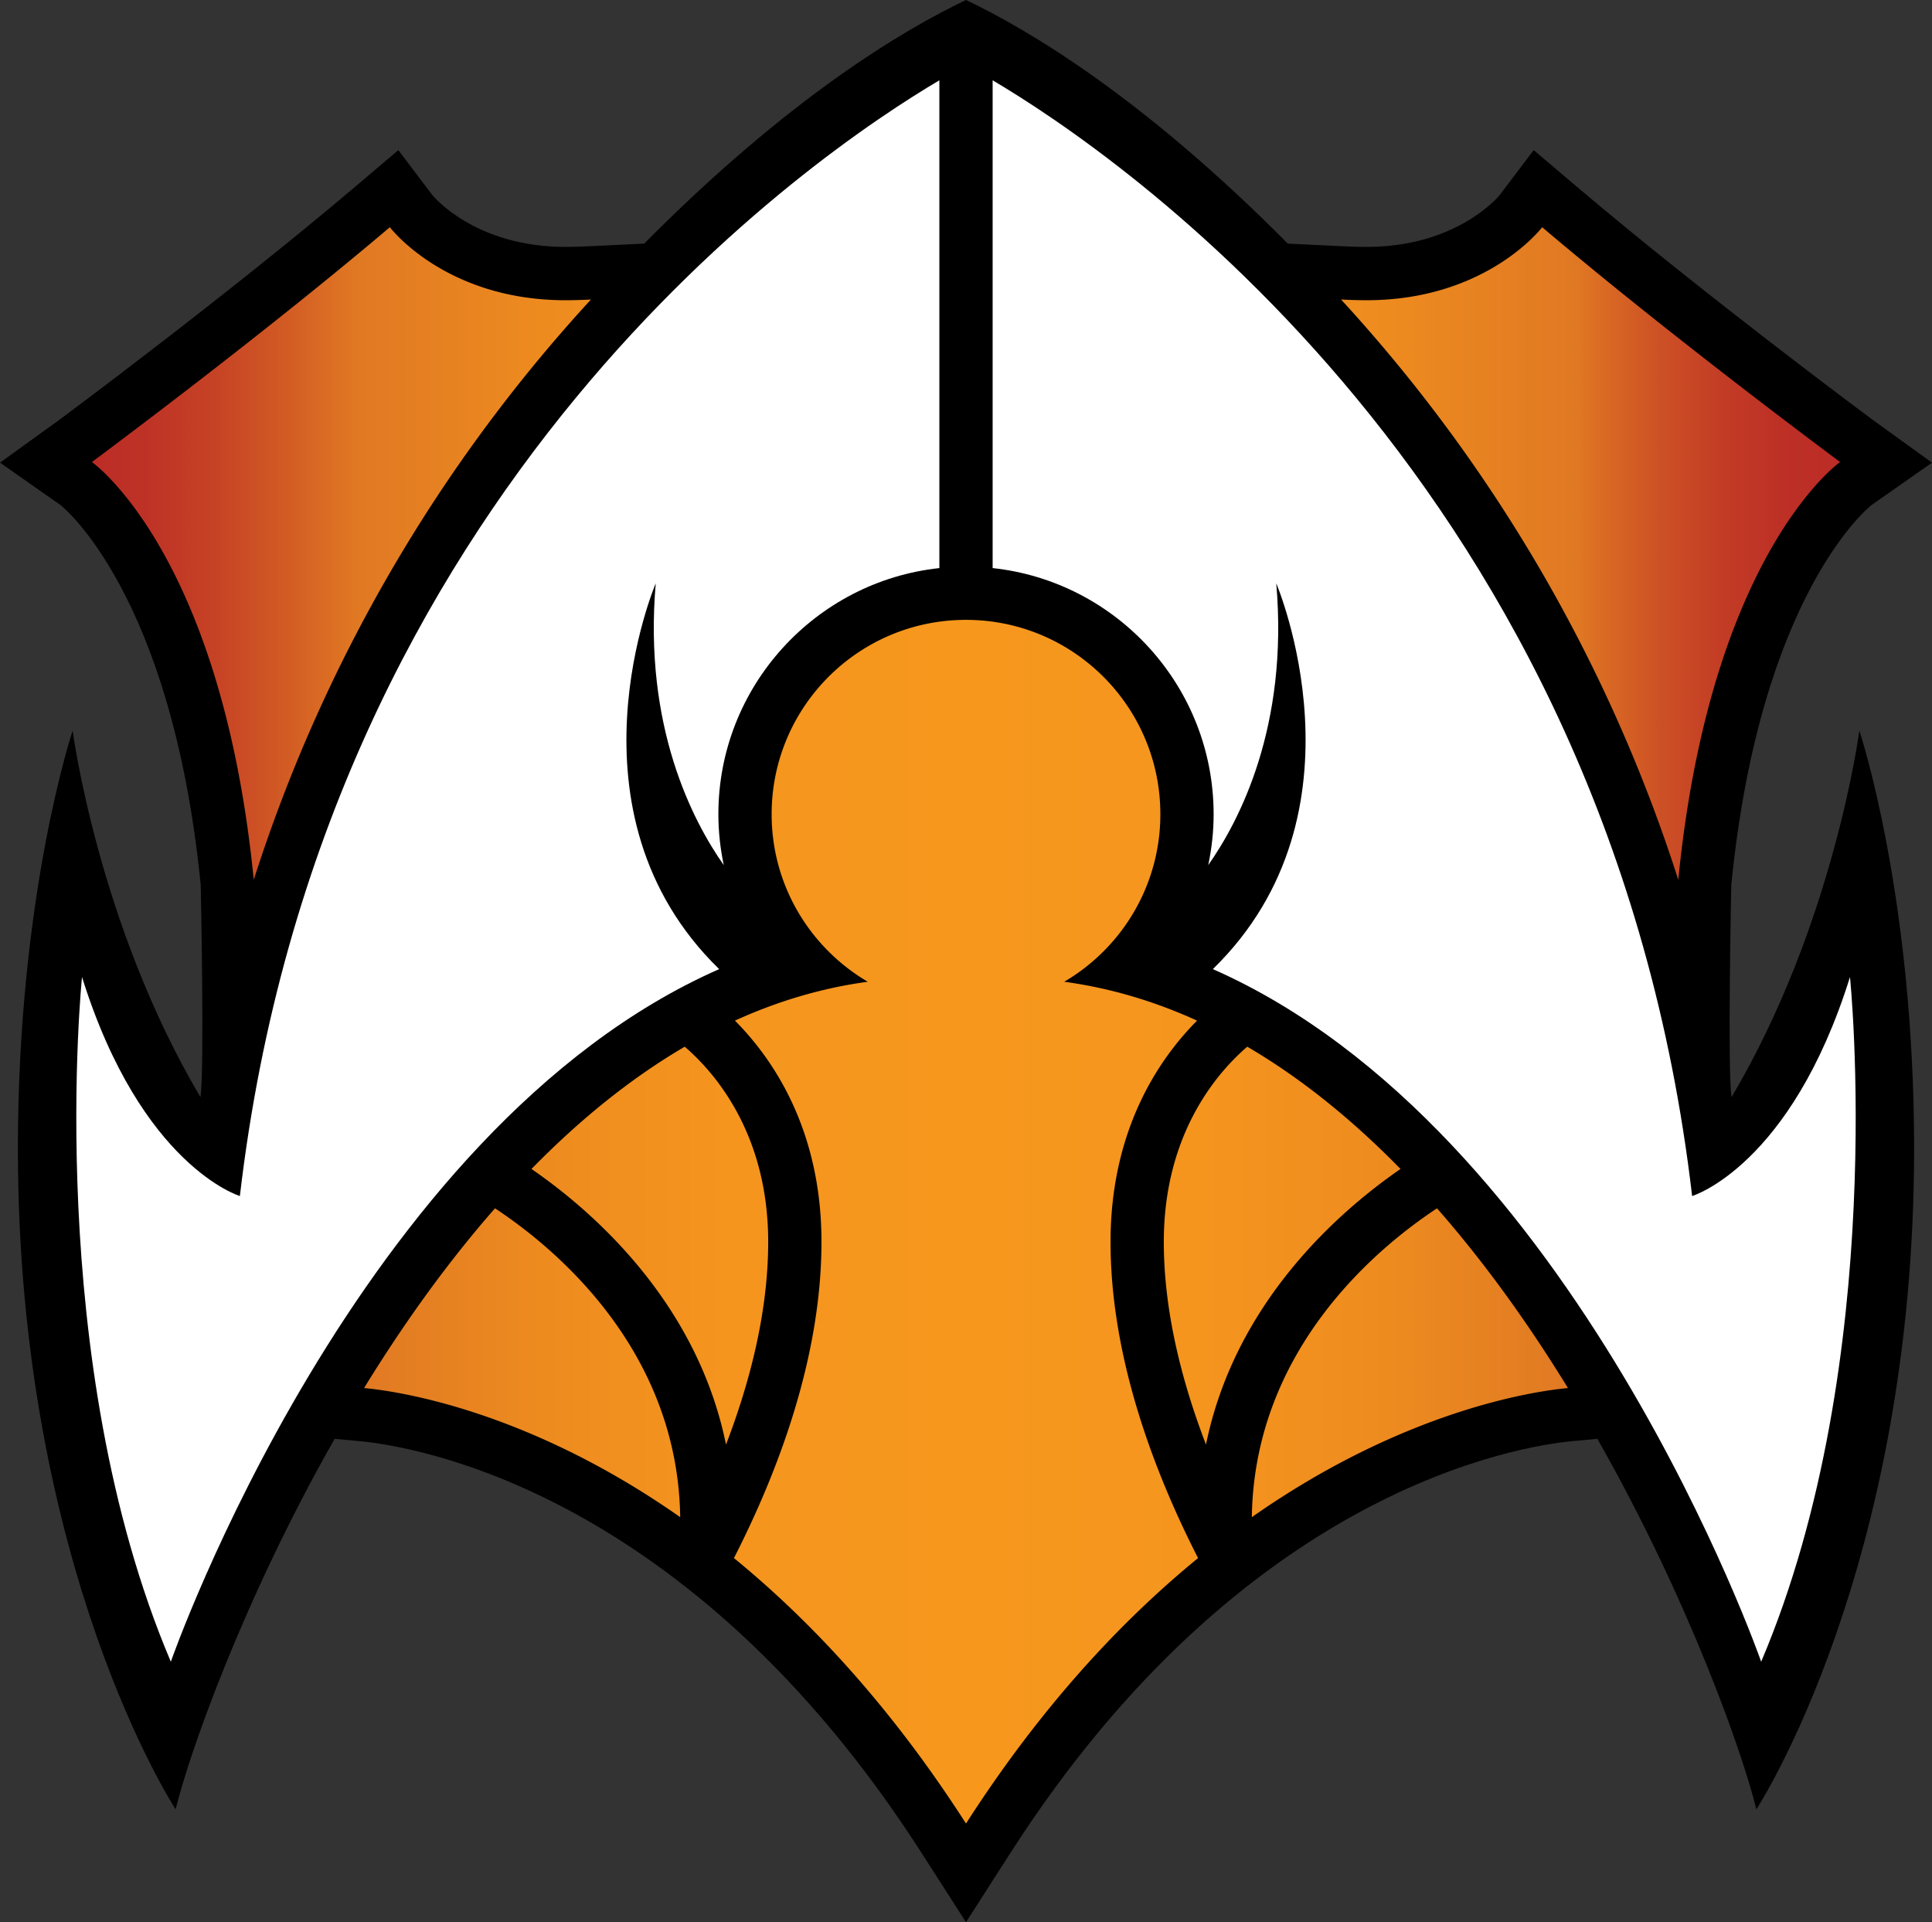 <svg xmlns="http://www.w3.org/2000/svg" xml:space="preserve" width="150" height="149.233" viewBox="0 0 150 149.233"><rect x="0" y="0" width="150" height="149.233" fill="#333333" stroke="none"/><g transform="translate(-2.662 -3.087)"><path d="m77.662 152.32 3.48-5.423c18.117-28.224 39.525-31.547 43.635-31.927l1.904-.176c7.119 12.517 11.314 24.514 12.344 28.763 0 0 12.248-18.657 12.248-51.288 0-19.763-4.252-32.459-4.252-32.459s-1.953 14.994-9.918 28.45c-.33-1.904-.025-16.463-.025-16.463 2.252-22.715 10.799-29.431 10.885-29.496l4.699-3.294-4.67-3.373c-.131-.096-13.033-9.673-22.92-18.063l-3.336-2.829-2.639 3.487c-.098.119-3.328 4.028-10.336 4.028-.602 0-1.193-.02-1.781-.049L102.646 22C91.441 10.69 82.546 5.409 77.662 3.087 72.777 5.409 63.883 10.691 52.678 22l-4.334.208c-.588.029-1.18.049-1.779.049-7.008 0-10.24-3.909-10.338-4.028l-2.639-3.487-3.334 2.829c-9.889 8.39-22.791 17.967-22.92 18.063l-4.672 3.373 4.699 3.294c.086.065 8.633 6.781 10.885 29.496 0 0 .305 14.559-.025 16.463-7.965-13.456-9.918-28.45-9.918-28.45S4.051 72.507 4.051 92.27c0 32.631 12.248 51.288 12.248 51.288 1.029-4.249 5.225-16.246 12.344-28.763l1.906.176c4.107.38 25.518 3.703 43.633 31.927z"/><linearGradient id="a" x1="9.797" x2="145.529" y1="82.695" y2="82.695" gradientUnits="userSpaceOnUse"><stop offset="0" style="stop-color:#bb2c26"/><stop offset=".03" style="stop-color:#be3226"/><stop offset=".07" style="stop-color:#c64225"/><stop offset=".114" style="stop-color:#d35d24"/><stop offset=".15" style="stop-color:#e07823"/><stop offset=".159" style="stop-color:#e17a23"/><stop offset=".258" style="stop-color:#ee8b1f"/><stop offset=".365" style="stop-color:#f5951e"/><stop offset=".5" style="stop-color:#f7981d"/><stop offset=".634" style="stop-color:#f5951e"/><stop offset=".742" style="stop-color:#ee8b1f"/><stop offset=".841" style="stop-color:#e17a23"/><stop offset=".85" style="stop-color:#e07823"/><stop offset=".86" style="stop-color:#db6e23"/><stop offset=".896" style="stop-color:#cd5125"/><stop offset=".931" style="stop-color:#c33d25"/><stop offset=".966" style="stop-color:#bd3026"/><stop offset="1" style="stop-color:#bb2c26"/></linearGradient><path fill="url(#a)" d="M48.543 26.342a121 121 0 0 0-26.18 45.049C19.846 46 9.797 38.958 9.797 38.958s13.021-9.652 23.133-18.231c0 0 4.289 5.669 13.635 5.669.665 0 1.324-.022 1.978-.054m-7.449 70.556c-3.914 4.46-7.309 9.3-10.166 13.954 2.502.231 12.609 1.654 24.545 10.024-.19-13.082-9.825-20.977-14.379-23.978m17.935 18.344c1.875-4.89 3.275-10.34 3.275-15.734 0-8.446-4.195-13.194-6.48-15.158-4.346 2.544-8.313 5.828-11.898 9.493 4.676 3.222 12.84 10.282 15.103 21.399m47.754-88.9a121.1 121.1 0 0 1 26.18 45.049c2.516-25.391 12.566-32.433 12.566-32.433s-13.023-9.652-23.133-18.231c0 0-4.291 5.669-13.635 5.669-.667 0-1.325-.022-1.978-.054m-6.929 94.535c11.934-8.37 22.041-9.793 24.543-10.024-2.855-4.654-6.25-9.494-10.166-13.954-4.555 3-14.188 10.895-14.377 23.978m11.544-27.034c-3.584-3.665-7.553-6.949-11.898-9.493-2.285 1.964-6.48 6.712-6.48 15.158 0 5.395 1.4 10.845 3.275 15.734 2.264-11.117 10.428-18.177 15.103-21.399m-22.513 5.665c0-8.755 3.801-14.251 6.717-17.182-3.25-1.481-6.689-2.525-10.313-3.018 4.459-2.622 7.463-7.458 7.463-13.005 0-8.335-6.756-15.091-15.09-15.091s-15.09 6.756-15.09 15.091c0 5.547 3.002 10.383 7.463 13.005-3.623.492-7.063 1.536-10.313 3.018 2.918 2.931 6.719 8.427 6.719 17.182 0 8.979-3.383 17.863-6.795 24.545 5.951 4.868 12.176 11.512 18.016 20.61 5.842-9.099 12.064-15.742 18.018-20.61-3.414-6.682-6.795-15.567-6.795-24.545" style="fill:url(#a)"/><path fill="#fff" d="M75.594 9.323v37.869c-9.631 1.035-17.158 9.209-17.158 19.111 0 1.354.15 2.672.418 3.948-2.414-3.43-6.24-10.757-5.281-21.874 0 0-7.58 17.77 4.924 29.95-28.146 12.406-42.572 53.772-42.572 53.772C5.968 108.661 9.03 78.941 9.03 78.941c4.598 14.706 12.256 17.004 12.256 17.004 6.446-55.2 44.919-81.08 54.308-86.622m4.136 0v37.869c9.633 1.035 17.158 9.209 17.158 19.111 0 1.354-.15 2.672-.418 3.948 2.416-3.43 6.242-10.757 5.281-21.874 0 0 7.58 17.77-4.924 29.95 28.146 12.406 42.572 53.772 42.572 53.772 9.959-23.438 6.895-53.158 6.895-53.158-4.596 14.706-12.256 17.004-12.256 17.004-6.446-55.2-44.919-81.08-54.308-86.622"/></g></svg>